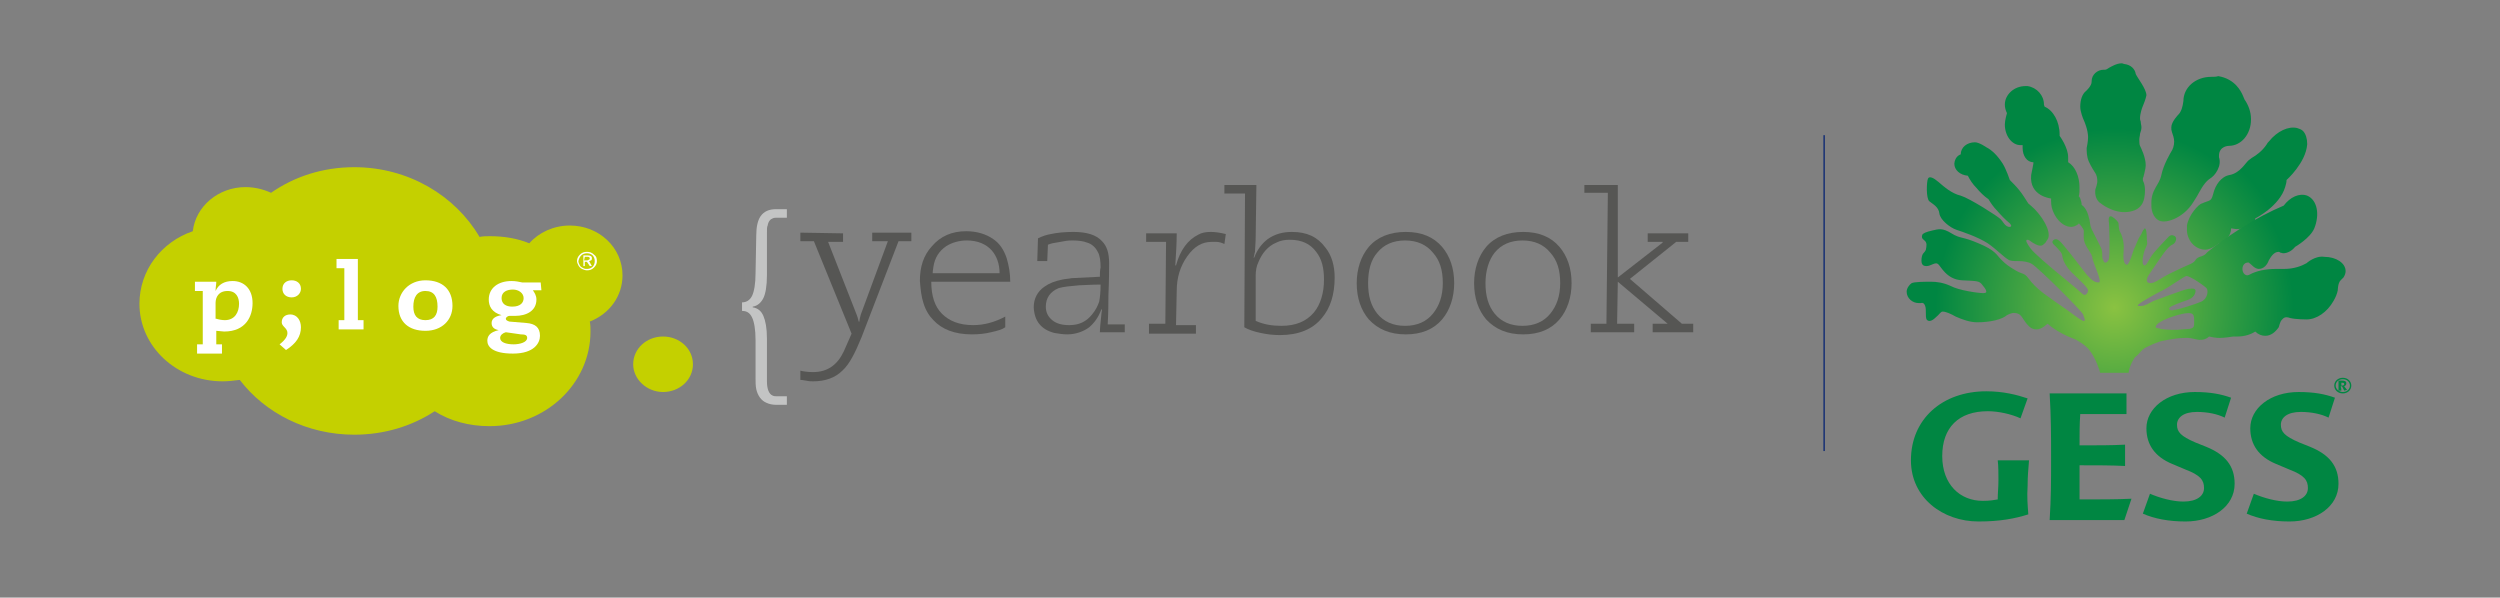<?xml version="1.0" encoding="utf-8"?>
<!-- Generator: Adobe Illustrator 24.3.0, SVG Export Plug-In . SVG Version: 6.00 Build 0)  -->
<svg version="1.1" id="Layer_1" xmlns="http://www.w3.org/2000/svg" xmlns:xlink="http://www.w3.org/1999/xlink" x="0px" y="0px"
	 viewBox="0 0 351.4 84" style="enable-background:new 0 0 351.4 84;" xml:space="preserve">
<rect x="0" y="0" width="351.4" height="84" fill="#808080" stroke="none"/>
<style type="text/css">
	.st0{fill:#102B72;}
	.st1{clip-path:url(#SVGID_2_);fill:url(#SVGID_3_);}
	.st2{clip-path:url(#SVGID_5_);fill:url(#SVGID_6_);}
	.st3{clip-path:url(#SVGID_8_);fill:url(#SVGID_9_);}
	.st4{fill:#008642;}
	.st5{fill:#C4D000;}
	.st6{fill:#FFFFFF;}
	.st7{fill:#C3C4C4;}
	.st8{fill:#565654;}
</style>
<rect x="256.3" y="19" class="st0" width="0.2" height="44.4"/>
<g>
	<g>
		<g>
			<defs>
				<path id="SVGID_1_" d="M307.4,32c0,0,0-0.1,0-0.2C307.4,31.8,307.4,31.9,307.4,32 M307.4,31.8c0-0.1,0-0.1,0-0.2
					c0-0.2,0-0.3,0-0.3S307.4,31.6,307.4,31.8 M318.9,19.9c-0.1,0.1-0.2,0.2-0.3,0.4c-0.6,0.9-1.4,1.5-2.1,1.9
					c-0.1,0.1-0.3,0.2-0.4,0.3c-0.5,0.4-1.2,1.8-2.7,2.1c-1.2,0.2-2,1.4-2.3,2.6c-0.3,1.2-0.5,0.9-1.6,1.4c-0.5,0.1-1.9,1.7-2.1,3.1
					c0,0.1,0,0.2,0,0.4c-0.1,1.6,1.1,3,2.6,3c0.8,0,1.9-0.9,1.9-0.9c1-0.3,1.7-1.1,1.7-2.1c0.2,0,0.5,0.1,0.8,0.1
					c1.4,0,2.6-0.7,2.6-1.5c0,0,3.4-1.7,4.2-4.4c0.1-0.3,0.2-0.7,0.2-1c0,0,2.7-2.4,2.9-5v-0.1c0-0.7-0.2-1.4-0.6-1.8
					c-0.2-0.2-0.5-0.3-0.8-0.4C321.7,17.7,320.1,18.4,318.9,19.9"/>
			</defs>
			<clipPath id="SVGID_2_">
				<use xlink:href="#SVGID_1_"  style="overflow:visible;"/>
			</clipPath>
			
				<radialGradient id="SVGID_3_" cx="-746.525" cy="-930.415" r="0.426" gradientTransform="matrix(59.088 0.414 -0.433 61.736 44005.586 57792.207)" gradientUnits="userSpaceOnUse">
				<stop  offset="0" style="stop-color:#8AC241"/>
				<stop  offset="1" style="stop-color:#008642"/>
			</radialGradient>
			<polygon class="st1" points="307,15.6 324.9,15.7 324.8,37.3 306.8,37.2 			"/>
		</g>
	</g>
	<g>
		<g>
			<defs>
				<path id="SVGID_4_" d="M298.2,8.9c-0.7,0-1.5,0.5-1.7,0.6c-0.2,0.1-0.4,0.3-0.6,0.3h-0.2c-0.9,0-1.7,0.7-1.7,1.6c0,0,0,0,0,0.1
					l0,0c0,0.6-0.8,1.3-0.8,1.3c-0.5,0.4-0.8,1.2-0.8,2.2c0,0.7,0.4,1.7,0.5,1.9s0.6,1.4,0.6,2.4c0,0.6-0.2,1.5-0.2,1.5
					c0,0.5,0,1.2,0.3,1.9c0.3,0.7,0.9,1.6,0.9,1.6c0.2,0.3,0.3,0.7,0.3,1.2c0,0.3-0.2,0.9-0.2,0.9c-0.1,0.2-0.1,0.4-0.1,0.6
					c0,0.7,0.3,1.3,0.8,1.6c0,0,1.7,1.4,3.7,1.2c2-0.2,2.5-1.4,2.5-3.1c0-0.4-0.1-0.9-0.2-1.1c-0.1-0.2-0.1-0.2-0.1-0.4
					c0-0.1,0-0.2,0.1-0.4c0-0.1,0.3-1,0.3-1.6c0-1.1-0.7-2.5-0.8-2.7s-0.1-0.6-0.1-0.9s0.1-0.5,0.1-0.8c0.1-0.3,0.2-0.6,0.2-0.9
					s-0.1-0.5-0.1-0.8c-0.1-0.3-0.1-0.3-0.1-0.5c0-0.6,0.3-1.5,0.4-1.7c0.1-0.2,0.4-1,0.5-1.5c0-0.9-1.3-2.5-1.5-3
					c-0.1-0.7-0.7-1.3-1.6-1.4C298.5,9,298.4,8.9,298.2,8.9 M310.8,10.8c-2.2,0-3.9,1.5-3.9,3.4l0,0c-0.1,0.8-0.3,1.5-0.7,1.9
					c0,0-1,1-1,1.8c0,0.3,0,0.4,0.1,0.7c0.1,0.3,0.3,0.8,0.3,1.3c0,0.6-0.2,1.1-0.4,1.4c0,0-1.1,1.8-1.4,3.3c-0.3,1.5-1.5,2-1.4,4.2
					c0,0-0.1,1.4,0.9,2.1c0.9,0.7,3.6-0.2,5-2.5c0.2-0.3,0.2-0.3,0.5-0.8c0.3-0.5,0.9-1.8,1.7-2.4c0.5-0.3,0.9-0.7,1.2-1.3
					c0.3-0.6,0.4-1.2,0.2-1.8c0-0.1,0-0.1,0-0.2c0-1.4,1.4-1.4,1.4-1.4c1.7,0,3.1-1.6,3.1-3.7v-0.1c0-1-0.4-2-0.9-2.7l-0.3-0.7
					c-0.2-0.4-1-2.2-3.4-2.6C311.5,10.8,311.2,10.8,310.8,10.8"/>
			</defs>
			<clipPath id="SVGID_5_">
				<use xlink:href="#SVGID_4_"  style="overflow:visible;"/>
			</clipPath>
			
				<radialGradient id="SVGID_6_" cx="-746.525" cy="-930.765" r="0.426" gradientTransform="matrix(59.088 0.414 -0.414 59.088 44022.684 55349.32)" gradientUnits="userSpaceOnUse">
				<stop  offset="0" style="stop-color:#8AC241"/>
				<stop  offset="1" style="stop-color:#008642"/>
			</radialGradient>
			<polygon class="st2" points="289.7,7.5 317.8,7.6 317.6,33.5 289.5,33.3 			"/>
		</g>
	</g>
	<g>
		<g>
			<defs>
				<path id="SVGID_7_" d="M303,46c0-0.4,0.6-0.8,1.8-1.3c1.1-0.4,2.8-0.9,3.3-0.6c0.4,0.2,0.3,0.9,0.3,1.6c-0.1,0.7-1,0.5-1.7,0.6
					c-0.5,0.1-2.3,0.1-3.1-0.1C303.2,46.1,303,46.1,303,46 M300.5,42.9c0.1-0.3,2.5-1.6,3.5-2.1s2.9-1.9,3.3-2
					c0.4-0.1,2.8,1.5,2.9,1.8c0.2,0.3,0.1,1.4-0.8,1.8c-0.9,0.4-3.2,1.1-3.9,1.2c-0.6,0.1-0.7-0.2-0.5-0.4c0.2-0.2,1.5-0.7,2.4-1
					c1-0.3,1.2-1,1.2-1.3s-0.2-0.4-1-0.3c-0.7,0.1-4.3,1.5-4.9,1.7c-0.6,0.3-1.2,0.7-1.7,0.7c-0.2,0-0.3,0-0.5,0
					C300.6,43.2,300.5,43.1,300.5,42.9 M284.7,12.1c-1.6,0-2.9,1.2-2.9,2.6c0,0.4,0.1,0.8,0.3,1.2c0,0-0.3,1-0.3,1.6
					c0,1.6,1,2.9,2.2,2.9c0.1,0,0.2,0,0.3,0v0.4c0,1.1,0.6,2,1.5,2c0.1,0-0.2,1.2-0.3,1.8c-0.3,3,2.8,3.3,2.8,3.3
					c0,0.5,0,1.1,0.2,1.6c0.6,1.7,2,2.7,3.1,2.3c0.2-0.1,0.5-0.2,0.6-0.4c0.3,0.3,0.6,0.7,0.7,1c0,0.8-0.1,1.2,0.2,1.9
					c0.3,0.7,0.9,1.3,1,1.9c0,0.6,1.5,3.5,0.9,3.5c-0.5,0-0.9-0.2-1.7-1.1c-0.7-0.9-2.3-3-2.9-3.7c-0.6-0.7-1.3-1.8-1.9-1
					c-0.1,0.4,0.4,0.6,0.7,1c0.3,0.4,0.6,0.5,0.7,1.2s0.7,1.6,1.3,2.2c0.6,0.6,2.3,2.1,2.3,2.5s-0.4,0.9-0.8,0.5
					c-0.4-0.4-3.2-2.7-3.8-3.2s-3-2.5-3.5-3.2s-0.8-1.2-0.4-1.2c0.2,0,0.4,0.2,0.7,0.4c0.5,0.3,1.2,0.7,1.6,0.2
					c0.2-0.1,0.4-0.5,0.4-0.5c0.7-0.7,0-2.6-1.7-4.4c-0.3-0.3-0.9-0.8-0.9-0.8c-0.4-0.6-0.8-1.3-1.3-1.9c-0.4-0.5-0.9-1-1.3-1.4
					c0,0-0.5-1.5-1-2.3c-0.7-1.1-1.5-1.9-2.3-2.3c0,0-1-0.7-1.6-0.7c-1.1,0-2,0.7-2,1.7c0,0-0.8,0.2-0.9,1.3c0,0.9,0.8,1.6,1.9,1.7
					l0,0c0.3,0.6,0.7,1.2,1.2,1.7c0.5,0.6,1.1,1.2,1.7,1.6c0.3,0.5,0.7,1.1,1.2,1.6c0.6,0.7,1.2,1.3,1.8,1.8c0,0,0.5,0.5-0.1,0.5
					c-0.6-0.1-0.8-0.7-1.2-1.1s-4.3-2.9-5.6-3.3c-1.3-0.3-2.4-1.3-3.1-1.9c-0.7-0.6-1.3-0.9-1.5-0.5c-0.2,0.4-0.3,2.8,0.2,3.2
					c0.5,0.4,1.3,0.8,1.4,1.7c0.1,0.9,1.5,2,2.4,2.3c0.9,0.3,3,1,4.4,1.9c1.3,0.9,2.2,1.9,2.9,2.3c0.3,0.2,0.8,0.2,1.4,0.2
					c0.7,0,1.4,0.1,1.9,0.4c1,0.6,7.1,6.7,7.2,7.1c0.1,0.4,0.5,1,0,0.9c-0.5-0.2-1.4-0.9-2.2-1.5c-0.9-0.6-2.3-1.6-3.4-2.4
					c-1-0.8-1.5-1.3-2.1-2.1s-0.8-0.5-1.8-1.1s-1.3-0.8-2-1.5c-0.7-0.7-0.8-1.3-3.2-2.3c-2.3-1-2.5-0.6-3.8-1.4
					c-1.3-0.8-1.8-0.6-2.7-0.4c-0.9,0.2-1.3,0.4-1.4,0.6c-0.1,0.3-0.1,0.5,0.3,0.8s0.3,0.8,0.2,1.3c-0.2,0.5-0.5,0.4-0.6,1.2
					c-0.1,0.9,0.2,1.1,0.7,1.1c0.6,0,1.2-0.6,1.6-0.3s1.2,2.2,3.4,2.3c2.2,0.1,2.4,0.1,2.8,0.6s1,1.2,0.2,1.2c-0.8,0-3.5-0.4-4.6-1
					c-1.1-0.5-2-0.6-2.8-0.6c-0.8,0-2.3,0-2.7,0.2c-0.3,0.2-0.7,0.7-0.7,1.2l0,0c0,0.9,0.8,1.6,1.7,1.6c0.1,0,0.2,0,0.3,0
					c0,0,0.4-0.2,0.6,0.4c0.2,0.5,0,1.5,0.2,1.9c0.3,0.4,0.8,0.2,1.3-0.3c0.5-0.4,0.6-0.7,0.9-0.8h0.1c0.4,0,1.1,0.3,1.8,0.7
					c0.9,0.4,2,0.8,3,0.8c1.9,0,3.5-0.4,4.2-1c0,0,0.7-0.4,1.1-0.3c0.8,0,1,0.6,1.5,1.3c0.5,0.6,0.8,1,1.6,1c0.7,0,1.5-0.8,1.5-0.8
					c0.8,0.7,1.8,1.3,2.9,1.8c0.3,0.1,0.7,0.3,1,0.4c0,0,1.2,0.6,1.9,1.4c1,1.2,1.6,3.2,1.6,3.3h4c0.1-1.1,0.9-2.2,0.9-2.2
					c0.7-0.5,0.8-1,1.6-1.4c0.6-0.3,1.3-0.6,1.9-0.8c0,0,2-0.5,3.5-0.5c0.2,0,0.4-0.1,1.6,0.2c1.2,0.3,1.8-0.4,1.8-0.4
					c0.4,0.1,1,0.2,1.5,0.2c0.7,0,1.9-0.2,1.9-0.2c0.2,0,0.4,0,0.6,0c1,0,1.9-0.3,2.5-0.7l0,0c0.4,0.4,0.9,0.6,1.4,0.6
					c0.8,0,1.4-0.5,1.9-1.2c0,0,0.2-0.8,0.4-1c0.2-0.2,0.4-0.6,1.2-0.3c0.8,0.2,2.3,0.2,2.3,0.2c1.4,0,2.9-1,3.8-2.6
					c0.3-0.5,0.5-1,0.6-1.5c0,0,0-1,0.4-1.4l0.4-0.4c0.2-0.3,0.3-0.6,0.3-0.9l0,0c0-1.1-1.3-2-3-2c-1.3-0.2-2.5,0.9-2.5,0.9
					c-0.7,0.4-1.8,0.8-3.1,0.8c-0.4,0-1.2,0-1.2,0c-1.5,0-2.8,0.3-3.7,0.8c0,0-0.2,0.1-0.3,0.1c-0.4,0-0.7-0.4-0.7-0.9
					s0.3-0.9,0.8-0.9c0.1,0,0.1,0,0.2,0.1c0.2,0.1,0.7,0.8,1.3,0.8c0.7,0,1.2-0.6,1.4-1.2c0.3-0.5,0.7-1.2,1.4-1.2
					c0,0,0.1,0,0.2,0.1c0.1,0,0.3,0.1,0.4,0.1c0.7,0,1.3-0.4,1.7-0.9c0,0,2.1-1.2,2.7-2.6c0.8-2,0.4-4-1-4.6
					c-1.1-0.4-2.4,0.2-3.3,1.4c-1.9,0.8-4,1.9-6.2,3.3c-1.7,1.1-3.3,2.2-4.6,3.3c0,0-0.2,0.4-1,0.6c-0.8,0.3-0.4,0.6-1.3,1
					s-1.8,0.8-3,1.4c-1.2,0.6-2,1.3-2.6,1.3s-0.7-0.4-0.3-1.1c0.5-0.7,2.1-3.2,2.7-3.8s0.5-0.4,0.8-0.6c0.4-0.3,0.5-0.9,0.2-1.1
					c-0.3-0.2-0.6-0.2-0.9,0.1c-0.3,0.3-2.2,2.3-2.4,2.7c-0.3,0.4-0.7,1.4-1,1.3c-0.3-0.1-0.3-0.7-0.1-1.6c0.2-0.9,0.6-1.2,0.5-1.7
					c-0.1-0.6,0-0.7-0.1-1.4c-0.1-0.7-0.3-0.5-0.4-0.3c-0.2,0.2-0.2,0.5-0.5,0.9c-0.3,0.4-0.7,1.6-0.8,1.7c-0.1,0.1-0.7,2.5-1.1,2.3
					c-0.4-0.1-0.5-0.9-0.4-2s-0.2-2.1-0.5-2.6c-0.3-0.6-0.1-1.1-0.3-1.4c-0.2-0.3-0.8-0.8-1-0.8c-0.2,0-0.3,0.1-0.3,0.6
					c0.1,0.4,0.2,5.1,0,5.5c-0.2,0.4-0.6,0.7-0.8,0c-0.1-0.3-0.1-0.3-0.1-0.2c0,0,0,0.1,0-0.4c0-0.9-0.1-0.9-1-2.7
					c-0.9-1.7-0.6-1.4-0.8-2.3c-0.2-0.9-0.5-1.7-1.1-2.1l0,0c0-0.3-0.1-0.6-0.2-0.9c0-0.1-0.1-0.1-0.1-0.2l-0.1-0.1
					c0.1-0.4,0.1-0.8,0.1-1.2c0-1.6-0.6-3-1.6-3.6l0,0c0-0.2,0-0.5,0-0.7c0-1.4-1.2-3-1.2-3c0-0.1,0-0.1,0-0.2
					c0-1.8-0.9-3.4-2.1-3.9c0,0-0.1-0.2-0.1-0.3c0-1.3-1-2.4-2.3-2.6C285.1,12.1,284.9,12.1,284.7,12.1"/>
			</defs>
			<clipPath id="SVGID_8_">
				<use xlink:href="#SVGID_7_"  style="overflow:visible;"/>
			</clipPath>
			
				<radialGradient id="SVGID_9_" cx="-746.525" cy="-930.765" r="0.426" gradientTransform="matrix(59.088 0.414 -0.414 59.088 44022.684 55349.32)" gradientUnits="userSpaceOnUse">
				<stop  offset="0" style="stop-color:#8AC241"/>
				<stop  offset="1" style="stop-color:#008642"/>
			</radialGradient>
			<polygon class="st3" points="267,9.9 333.3,10.4 332.9,58.1 266.6,57.6 			"/>
		</g>
	</g>
	<g>
		<path class="st4" d="M285.1,72.3c-1.9,0.6-4,1-7,1c-5,0-9.5-3.3-9.5-8.6c0-5.8,4.4-9.7,10.6-9.7c2.4,0,4.3,0.5,5.8,1l-1,2.8
			c-1.3-0.6-3.1-1-4.6-1c-4.1,0-6.4,2.3-6.4,6.3s2.5,6.3,5.7,6.3c1,0,1.5-0.1,2.1-0.2c0-0.9,0.1-1.7,0.1-2.7c0-0.9,0-2-0.1-2.8h4.4
			c-0.1,1.3-0.2,2.2-0.2,3.6C284.9,69.9,285,70.9,285.1,72.3"/>
		<path class="st4" d="M292.4,58.2c-0.1,1.4-0.1,2.8-0.1,4.4c2.4,0,4.6,0,6.4-0.1v3c-1.8-0.1-4-0.1-6.4-0.1c0,1.8,0,3.3,0,4.8
			c2.6,0,5.4,0,7.3-0.1l-1,3h-10.5c0.2-3.3,0.2-5.2,0.2-8.6c0-3.6,0-5.6-0.2-9.2h10.8v2.9C297.4,58.2,294.8,58.2,292.4,58.2"/>
		<path class="st4" d="M312.7,58.7c-1-0.5-2.4-0.8-3.9-0.8c-1.9,0-2.8,0.8-2.8,1.8s0.5,1.6,2.6,2.5l1.5,0.6c2.7,1.1,4,2.7,4,5.2
			c0,3.2-3.1,5.3-6.9,5.3c-2.4,0-4.4-0.4-6-1.1l1-2.8c1.4,0.6,3.2,1.1,4.7,1.1c1.9,0,2.9-0.8,2.9-1.9s-0.5-1.8-2.6-2.6l-1.9-0.8
			c-2.4-1-3.6-2.7-3.6-5c0-2.8,2.8-5.1,6.8-5.1c2.2,0,3.7,0.3,5.1,0.8L312.7,58.7z"/>
		<path class="st4" d="M327.3,58.7c-1-0.5-2.4-0.8-3.9-0.8c-1.9,0-2.8,0.8-2.8,1.8s0.5,1.6,2.6,2.5l1.5,0.6c2.7,1.1,4,2.7,4,5.2
			c0,3.2-3.1,5.3-6.9,5.3c-2.4,0-4.4-0.4-6-1.1l1-2.8c1.4,0.6,3.2,1.1,4.7,1.1c1.9,0,2.9-0.8,2.9-1.9s-0.5-1.8-2.6-2.6l-1.9-0.8
			c-2.4-1-3.6-2.7-3.6-5c0-2.8,2.8-5.1,6.8-5.1c2.2,0,3.7,0.3,5.1,0.8L327.3,58.7z"/>
		<path class="st4" d="M329.1,53.8c0,0.1,0,0.3,0,0.4h0.1c0.2,0,0.3-0.1,0.3-0.2C329.5,53.8,329.4,53.8,329.1,53.8L329.1,53.8z
			 M329.1,54.9h-0.4c0-0.3,0-0.4,0-0.7s0-0.4,0-0.7h0.5c0.4,0,0.6,0.1,0.6,0.4c0,0.2-0.1,0.3-0.3,0.4c0.1,0.1,0.3,0.4,0.4,0.5
			l-0.4,0.1c-0.1-0.2-0.2-0.4-0.3-0.6c0,0-0.1,0-0.2,0C329.1,54.6,329.1,54.7,329.1,54.9 M329.3,55.1c0.6,0,1-0.4,1-0.9
			s-0.4-0.9-1-0.9s-1,0.4-1,0.9C328.3,54.7,328.8,55.1,329.3,55.1 M329.3,55.3c-0.7,0-1.2-0.5-1.2-1.1s0.5-1.1,1.2-1.1
			c0.7,0,1.2,0.5,1.2,1.1S330,55.3,329.3,55.3"/>
	</g>
</g>
<g>
	<path class="st5" d="M87.5,38.7c0-3.9-3.3-7-7.4-7c-2.3,0-4.4,1-5.7,2.5c-1.7-0.7-3.6-1-5.5-1c-0.5,0-1,0-1.5,0.1
		c-3.4-5.8-10-9.8-17.6-9.8c-4.4,0-8.4,1.3-11.7,3.6c-1.1-0.5-2.3-0.8-3.6-0.8c-3.8,0-7,2.7-7.4,6.2c-4.4,1.5-7.5,5.5-7.5,10.2
		c0,6,5.2,10.9,11.7,10.9c0.8,0,1.6-0.1,2.4-0.2c3.6,4.7,9.5,7.7,16.1,7.7c4.2,0,8.1-1.2,11.3-3.3c2.2,1.4,4.9,2.1,7.7,2.1
		c7.9,0,14.2-6,14.2-13.3c0-0.5,0-1-0.1-1.4C85.7,44.1,87.5,41.6,87.5,38.7"/>
	<path class="st5" d="M97.4,51.2c0,2.2-1.9,3.9-4.2,3.9c-2.3,0-4.2-1.8-4.2-3.9c0-2.2,1.9-3.9,4.2-3.9S97.4,49,97.4,51.2"/>
	<path class="st6" d="M28.5,40.9h-1.1v-1.3h3c0,0.4-0.1,0.8-0.1,1.3l0,0c0.4-0.9,1.2-1.4,2.4-1.4c1.6,0,2.8,1.1,2.8,3.1
		c0,1.8-0.9,4-4,4c-0.3,0-0.8-0.1-1.1-0.1v1.9h0.8v1.3h-3.5v-1.3h0.8C28.5,48.4,28.5,40.9,28.5,40.9z M30.4,44.8
		c0.3,0.1,0.8,0.2,1.2,0.2c1.4,0,2-1.1,2-2.3c0-0.9-0.4-1.8-1.6-1.8c-1.3,0-1.7,0.9-1.7,1.7v2.2C30.3,44.8,30.4,44.8,30.4,44.8z"/>
	<path class="st6" d="M39.3,48.4c0.9-0.7,1.1-1.2,1.1-1.6c0-0.7-0.8-0.9-0.8-1.5c0-0.7,0.5-1.1,1.2-1.1c1,0,1.5,0.9,1.5,1.8
		c0,1.3-0.7,2.3-2.1,3.2L39.3,48.4z M41,39.4c0.7,0,1.3,0.4,1.3,1.2c0,0.6-0.5,1.2-1.3,1.2s-1.3-0.5-1.3-1.2
		C39.7,39.8,40.3,39.4,41,39.4"/>
	<polygon class="st6" points="48.4,37.7 47.3,37.7 47.3,36.4 50.3,36.4 50.3,45 51.1,45 51.1,46.3 47.6,46.3 47.6,45 48.4,45 	"/>
	<path class="st6" d="M59.8,39.4c2.4,0,3.8,1.3,3.8,3.6c0,2-1.5,3.5-3.8,3.5S56,45.3,56,43C56,41.1,57.5,39.4,59.8,39.4 M59.8,45
		c1.2,0,1.7-0.7,1.7-1.9c0-1.4-0.5-2.2-1.7-2.2s-1.7,0.9-1.7,2.2C58.1,44.3,58.6,45,59.8,45"/>
	<path class="st6" d="M76.1,40.8h-1.2c0.2,0.3,0.5,0.7,0.5,1.3c0,1.6-1.4,2.3-3,2.3h-0.8c-0.2,0-0.5,0.2-0.5,0.4s0.2,0.3,0.5,0.4
		l2.4,0.2c1.2,0.1,1.9,0.6,1.9,1.8c0,1-0.8,2.5-3.8,2.5c-2.9,0-3.6-1-3.6-1.8c0-0.6,0.3-1.2,1.6-1.5l0,0c-0.6-0.1-1-0.4-1-1
		c0-0.7,0.7-1,1.4-1.1l0,0c-1.4-0.4-1.8-1.3-1.8-2.2c0-1.6,1.3-2.6,3.2-2.6c0.6,0,1,0.1,1.5,0.2H76L76.1,40.8L76.1,40.8z M71.1,46.7
		c-0.4,0.1-0.8,0.4-0.8,0.8c0,0.6,0.8,0.9,1.9,0.9c0.9,0,1.9-0.3,1.9-0.9c0-0.4-0.3-0.5-0.9-0.5L71.1,46.7z M72,43.1
		c1.2,0,1.6-0.6,1.6-1.2c0-0.7-0.7-1.2-1.5-1.2s-1.6,0.3-1.6,1.2C70.5,42.7,71.1,43.1,72,43.1"/>
	<path class="st6" d="M81.7,35.9c0.2-0.2,0.5-0.3,0.8-0.3s0.6,0.1,0.8,0.3c0.2,0.2,0.3,0.5,0.3,0.8s-0.1,0.6-0.3,0.8
		c-0.2,0.2-0.5,0.3-0.8,0.3c-0.2,0-0.3,0-0.5-0.1c-0.2-0.1-0.4-0.2-0.5-0.4c-0.1-0.2-0.2-0.4-0.2-0.6C81.4,36.3,81.5,36.1,81.7,35.9
		 M81.3,37.3c0.1,0.2,0.3,0.4,0.5,0.5c0.2,0.1,0.5,0.2,0.7,0.2c0.4,0,0.7-0.1,1-0.4s0.4-0.6,0.4-0.9c0-0.4-0.1-0.7-0.4-0.9
		c-0.3-0.3-0.6-0.4-1-0.4s-0.7,0.1-1,0.4s-0.4,0.6-0.4,0.9C81.1,36.9,81.2,37.1,81.3,37.3 M82.2,36.1h0.4c0.2,0,0.3,0.1,0.3,0.2
		c0,0.1,0,0.1-0.1,0.2c-0.1,0-0.1,0.1-0.3,0.1h-0.4L82.2,36.1L82.2,36.1z M81.9,37.4h0.3v-0.6h0.3l0.4,0.6h0.3l-0.4-0.7
		c0.1,0,0.2-0.1,0.3-0.1c0.1-0.1,0.1-0.2,0.1-0.3c0-0.3-0.2-0.4-0.6-0.4H82v1.5H81.9z"/>
	<path class="st7" d="M106.3,33.1c0-1.2,0.2-2.1,0.6-2.7c0.5-0.7,1.2-1,2.2-1h1.5v1.2h-1.4c-0.2,0-0.4,0-0.6,0.1
		c-0.3,0.1-0.6,0.4-0.7,1c-0.1,0.2-0.1,0.5-0.1,1v6c0,1.5-0.2,2.6-0.5,3.2c-0.3,0.6-0.8,1.1-1.5,1.2v0.1c0.7,0.1,1.2,0.5,1.5,1.2
		s0.5,1.7,0.5,3.2v6c0,1.1,0.3,1.8,0.8,2c0.2,0.1,0.4,0.1,0.6,0.1h1.4v1.2h-1.5c-0.5,0-1-0.1-1.4-0.3c-0.7-0.3-1.2-1-1.4-1.9
		c-0.1-0.5-0.1-1-0.1-1.5v-5.4c0-1.5-0.2-2.6-0.5-3.2c-0.3-0.6-0.7-0.9-1.4-0.9v-1.2c0.6,0,1.1-0.3,1.4-0.9c0.3-0.6,0.5-1.7,0.5-3.2
		L106.3,33.1L106.3,33.1z"/>
	<path class="st8" d="M118.5,32.8V34h-2.1l4,10.2c0.1,0.2,0.2,0.6,0.3,1h0.1c0-0.3,0.1-0.6,0.2-1l3.8-10.3h-2.2v-1.2h5.5v1.2h-1.8
		l-5.2,13.5c-0.9,2.2-1.7,3.8-2.7,4.7c-1,1-2.4,1.5-4.1,1.5c-0.3,0-0.6,0-1-0.1c-0.2,0-0.4-0.1-0.8-0.1v-1.3c0.4,0.1,1,0.2,1.8,0.2
		c2,0,3.4-1,4.3-2.9l1.1-2.5l-5.3-13h-1.9v-1.2L118.5,32.8L118.5,32.8z"/>
	<path class="st8" d="M140.5,38.4c0-1.3-0.4-2.4-1.1-3.2c-0.8-0.9-2-1.4-3.5-1.4c-1.1,0-2.1,0.3-2.9,0.8c-1,0.7-1.6,1.6-1.8,2.9
		c0,0.2-0.1,0.5-0.1,0.9H140.5z M141.3,46c-0.4,0.3-1.1,0.5-2,0.7c-0.8,0.2-1.7,0.3-2.7,0.3c-2.4,0-4.2-0.7-5.4-2
		c-0.6-0.6-1.1-1.4-1.4-2.4c-0.3-0.9-0.4-1.9-0.5-3.1c0-2,0.5-3.6,1.7-4.9c1.2-1.4,2.8-2.1,4.8-2.1c1.5,0,2.8,0.4,3.8,1.1
		c0.9,0.6,1.5,1.5,1.9,2.7c0.3,1,0.5,2.1,0.5,3.3h-11.1c0,2,0.5,3.5,1.5,4.5s2.4,1.6,4.4,1.6c1.5,0,3-0.4,4.5-1.2V46z"/>
	<path class="st8" d="M147,43.1c0,0.8,0.3,1.4,0.9,1.9c0.6,0.5,1.4,0.7,2.4,0.7c1.4,0,2.4-0.5,3.2-1.5c0.5-0.6,0.8-1.2,1-1.8
		c0.1-0.5,0.2-1.3,0.2-2.4c-1.4,0-2.4,0.1-3,0.1c-1.2,0.1-2.2,0.2-2.9,0.4C147.6,41,147,41.9,147,43.1 M158.5,46.7h-3.9
		c0-0.6,0.1-1.4,0.2-2.4c0-0.3,0.1-0.6,0.1-0.8h-0.1c-0.4,1.1-1,1.9-1.7,2.5c-0.8,0.6-1.9,1-3.1,1c-0.6,0-1.2-0.1-1.8-0.2
		c-1.9-0.5-2.8-1.7-2.9-3.6c0-1.2,0.5-2.2,1.5-2.9c0.7-0.5,1.5-0.8,2.5-1c0.4-0.1,0.9-0.1,1.3-0.2l4-0.2c0-0.5,0-0.9,0.1-1.3
		c0-0.9-0.1-1.7-0.4-2.2c-0.3-0.6-0.8-1.1-1.5-1.3c-0.5-0.2-1.2-0.3-2-0.3c-0.3,0-0.7,0-1.2,0.1c-0.6,0.1-1.2,0.2-1.7,0.3
		c-0.3,0.1-0.4,0.1-0.6,0.2l-0.1,2.3h-1.4l0.1-3.2c0.6-0.3,1.2-0.5,1.8-0.6c0.9-0.2,2-0.3,3.2-0.3c1.8,0,3.2,0.4,4,1.3
		c0.7,0.7,1,1.7,1,3.1c0,0.8,0,2.3-0.1,4.5c0,0.9,0,2.3-0.1,4.1h2.4v1.1C158.1,46.7,158.5,46.7,158.5,46.7z"/>
	<path class="st8" d="M161.4,45.5h2.4l0.1-11.5h-2.8v-1.2h4.3c0,1.4-0.1,2.9-0.2,4.5h0.1c0.6-2.2,1.7-3.6,3.1-4.3
		c0.5-0.3,1.1-0.4,1.8-0.4c0.6,0,1.3,0.1,2.1,0.3l-0.2,1.4c-0.4-0.2-0.8-0.3-1.1-0.3c-0.2,0-0.4,0-0.7,0c-1.3,0-2.4,0.6-3.4,2
		c-1,1.4-1.5,3-1.5,4.9l-0.1,4.8h2.8v1.2h-6.6v-1.4H161.4z"/>
	<path class="st8" d="M176.5,45.1c1.1,0.5,2.3,0.7,3.6,0.7c2,0,3.5-0.6,4.6-1.9c0.9-1.1,1.4-2.7,1.4-4.6c0-1.6-0.3-2.9-1.1-3.9
		c-0.8-1.1-2-1.7-3.7-1.7c-0.7,0-1.3,0.1-1.9,0.4c-1.2,0.5-2,1.5-2.5,2.7c-0.3,0.6-0.4,1.3-0.4,1.9L176.5,45.1L176.5,45.1z
		 M176.6,26l-0.1,7.2c0,1-0.1,1.7-0.1,2.2c-0.1,0.3-0.1,0.6-0.2,0.8h0.1c0.4-1.1,1.1-2,1.9-2.6c1-0.7,2.1-1,3.4-1
		c2.1,0,3.6,0.7,4.7,2.2c0.9,1.1,1.3,2.6,1.3,4.2c0,2.4-0.6,4.3-1.8,5.7c-1.3,1.6-3.3,2.4-5.9,2.4c-0.9,0-1.8-0.1-2.7-0.3
		c-1-0.2-1.8-0.5-2.3-0.8l0.1-18.8h-2.9V26H176.6z"/>
	<path class="st8" d="M192.3,39.8c0,1.8,0.4,3.2,1.3,4.3c0.9,1.1,2.2,1.7,3.9,1.7s3-0.6,3.9-1.7c0.9-1.1,1.4-2.5,1.4-4.3
		s-0.4-3.2-1.4-4.3c-0.9-1.1-2.2-1.7-3.9-1.7s-3,0.6-3.9,1.7C192.7,36.5,192.3,38,192.3,39.8 M190.7,39.8c0-2,0.6-3.8,1.7-5.1
		c1.2-1.4,3-2.1,5.2-2.1s3.9,0.7,5.1,2.1c1.1,1.3,1.7,3,1.7,5.1c0,2-0.6,3.8-1.7,5.1c-1.2,1.4-2.9,2.1-5.1,2.1
		c-2.2,0-3.9-0.7-5.2-2.1C191.3,43.6,190.7,41.9,190.7,39.8"/>
	<path class="st8" d="M208.8,39.8c0,1.8,0.4,3.2,1.3,4.3c0.9,1.1,2.2,1.7,3.9,1.7s3-0.6,3.9-1.7c0.9-1.1,1.4-2.5,1.4-4.3
		s-0.4-3.2-1.4-4.3c-0.9-1.1-2.2-1.7-3.9-1.7s-3,0.6-3.9,1.7C209.3,36.5,208.8,38,208.8,39.8 M207.2,39.8c0-2,0.6-3.8,1.7-5.1
		c1.2-1.4,3-2.1,5.2-2.1s3.9,0.7,5.1,2.1c1.1,1.3,1.7,3,1.7,5.1c0,2-0.6,3.8-1.7,5.1c-1.2,1.4-2.9,2.1-5.1,2.1
		c-2.2,0-3.9-0.7-5.2-2.1C207.8,43.6,207.2,41.9,207.2,39.8"/>
	<polygon class="st8" points="222.7,26 222.7,27.1 226,27.1 225.8,45.5 223.6,45.5 223.6,46.7 229.7,46.7 229.7,45.5 227.3,45.5 
		227.4,39.6 234.4,45.5 232.3,45.5 232.3,46.7 238,46.7 238,45.5 236.4,45.5 229.1,39.2 235.6,34 237.3,34 237.3,32.8 231.6,32.8 
		231.6,34 233.7,34 233.7,34.1 227.4,39 227.4,26 	"/>
</g>
</svg>
